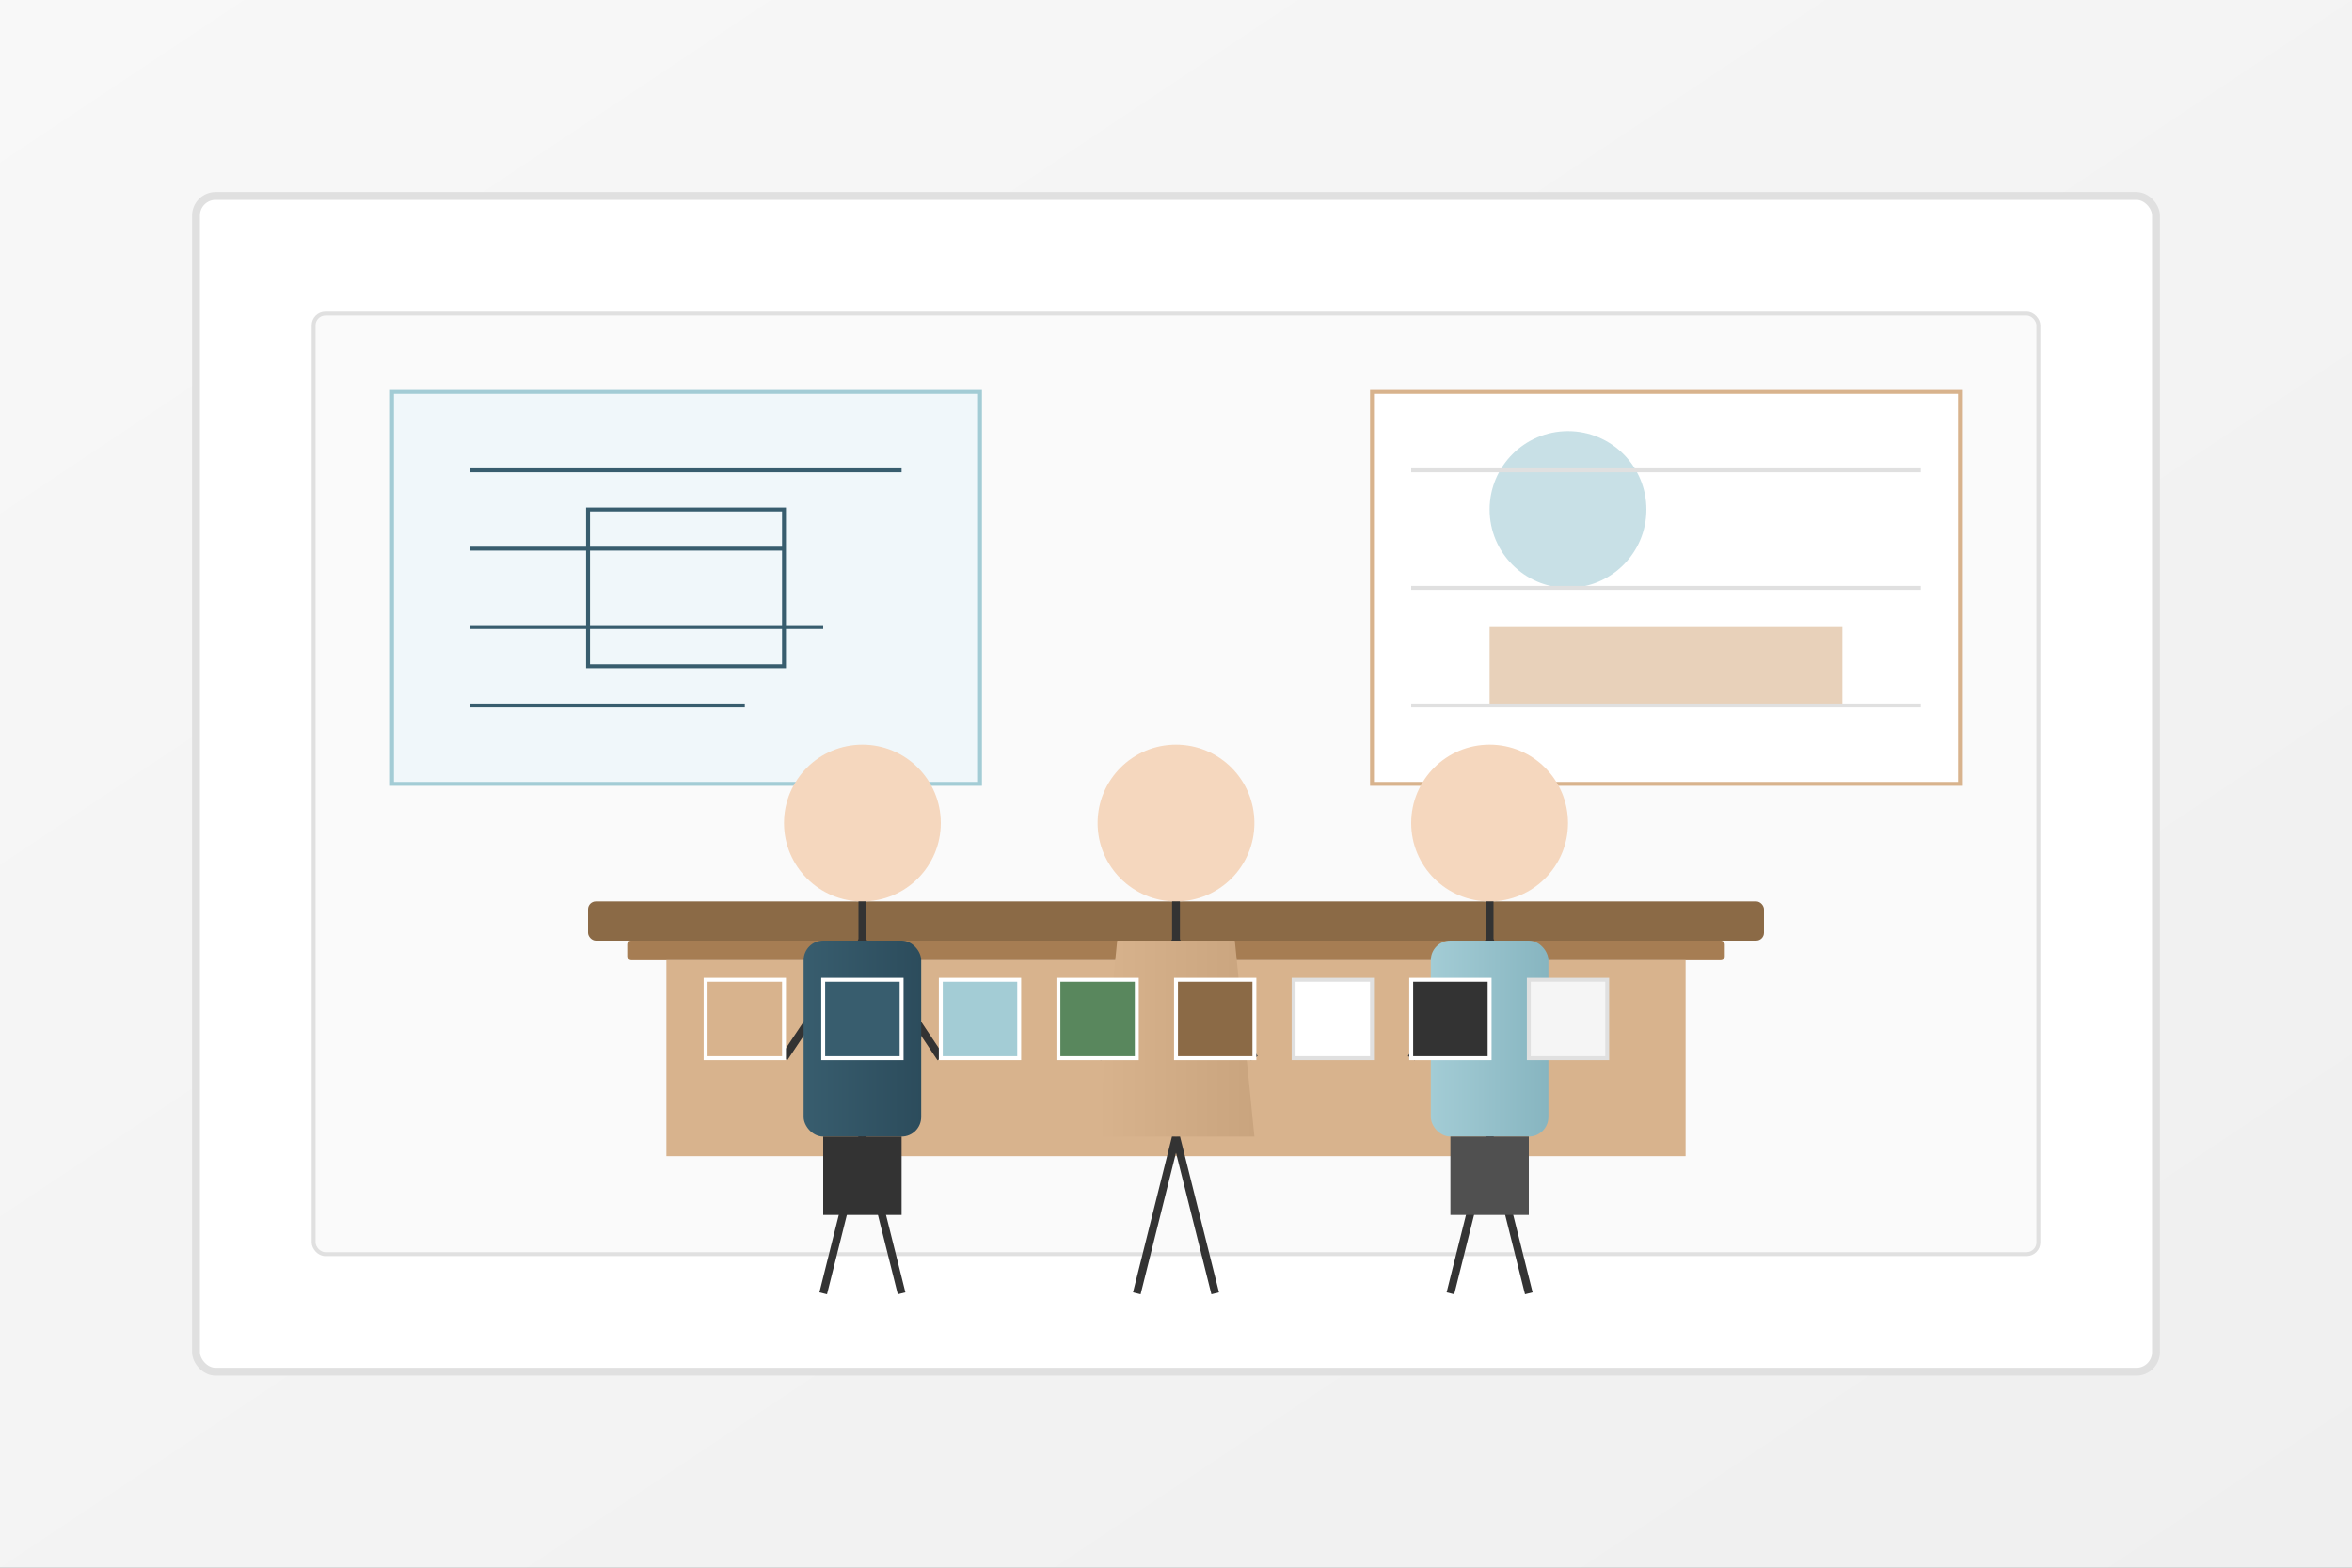 <svg xmlns="http://www.w3.org/2000/svg" width="600" height="400" viewBox="0 0 600 400">
  <rect x="0" y="0" width="600" height="400" fill="#808080" stroke="none"/>
  <defs>
    <linearGradient id="bg-gradient" x1="0%" y1="0%" x2="100%" y2="100%">
      <stop offset="0%" style="stop-color:#F8F8F8;stop-opacity:1" />
      <stop offset="100%" style="stop-color:#EFEFEF;stop-opacity:1" />
    </linearGradient>
    <linearGradient id="person1-suit" x1="0%" y1="0%" x2="100%" y2="0%">
      <stop offset="0%" style="stop-color:#385D6E;stop-opacity:1" />
      <stop offset="100%" style="stop-color:#2C4C5C;stop-opacity:1" />
    </linearGradient>
    <linearGradient id="person2-dress" x1="0%" y1="0%" x2="100%" y2="0%">
      <stop offset="0%" style="stop-color:#D8B38D;stop-opacity:1" />
      <stop offset="100%" style="stop-color:#C9A47E;stop-opacity:1" />
    </linearGradient>
    <linearGradient id="person3-outfit" x1="0%" y1="0%" x2="100%" y2="0%">
      <stop offset="0%" style="stop-color:#A3CCD5;stop-opacity:1" />
      <stop offset="100%" style="stop-color:#87B5C0;stop-opacity:1" />
    </linearGradient>
  </defs>
  
  <!-- Background -->
  <rect width="600" height="400" fill="url(#bg-gradient)" />
  
  <!-- Office Background Elements -->
  <rect x="50" y="50" width="500" height="300" rx="5" ry="5" fill="white" stroke="#E0E0E0" stroke-width="2" />
  <rect x="80" y="80" width="440" height="240" rx="3" ry="3" fill="#FAFAFA" stroke="#E0E0E0" stroke-width="1" />
  
  <!-- Blueprint on Wall -->
  <rect x="100" y="100" width="150" height="100" fill="#F0F7FA" stroke="#A3CCD5" stroke-width="1" />
  <line x1="120" y1="120" x2="230" y2="120" stroke="#385D6E" stroke-width="1" />
  <line x1="120" y1="140" x2="200" y2="140" stroke="#385D6E" stroke-width="1" />
  <line x1="120" y1="160" x2="210" y2="160" stroke="#385D6E" stroke-width="1" />
  <line x1="120" y1="180" x2="190" y2="180" stroke="#385D6E" stroke-width="1" />
  <rect x="150" y="130" width="50" height="40" fill="none" stroke="#385D6E" stroke-width="1" />
  
  <!-- Design Board -->
  <rect x="350" y="100" width="150" height="100" fill="white" stroke="#D8B38D" stroke-width="1" />
  <circle cx="400" cy="130" r="20" fill="#A3CCD5" opacity="0.6" />
  <rect x="380" y="160" width="90" height="20" fill="#D8B38D" opacity="0.6" />
  <line x1="360" y1="120" x2="490" y2="120" stroke="#E0E0E0" stroke-width="1" />
  <line x1="360" y1="150" x2="490" y2="150" stroke="#E0E0E0" stroke-width="1" />
  <line x1="360" y1="180" x2="490" y2="180" stroke="#E0E0E0" stroke-width="1" />
  
  <!-- Table -->
  <rect x="150" y="230" width="300" height="10" rx="2" ry="2" fill="#8B6A46" />
  <rect x="160" y="240" width="280" height="5" rx="1" ry="1" fill="#A67D53" />
  <rect x="170" y="245" width="260" height="50" fill="#D8B38D" />
  
  <!-- Person 1 (Designer) -->
  <circle cx="220" cy="210" r="20" fill="#F5D7BE" /> <!-- Head -->
  <path d="M220,230 L220,290" stroke="#333333" stroke-width="2" /> <!-- Body -->
  <path d="M220,240 L200,270" stroke="#333333" stroke-width="2" /> <!-- Left Arm -->
  <path d="M220,240 L240,270" stroke="#333333" stroke-width="2" /> <!-- Right Arm -->
  <path d="M220,290 L210,330" stroke="#333333" stroke-width="2" /> <!-- Left Leg -->
  <path d="M220,290 L230,330" stroke="#333333" stroke-width="2" /> <!-- Right Leg -->
  <rect x="205" y="240" width="30" height="50" rx="5" ry="5" fill="url(#person1-suit)" /> <!-- Suit -->
  <rect x="210" y="290" width="20" height="20" fill="#333333" /> <!-- Pants -->
  
  <!-- Person 2 (Designer) -->
  <circle cx="300" cy="210" r="20" fill="#F5D7BE" /> <!-- Head -->
  <path d="M300,230 L300,290" stroke="#333333" stroke-width="2" /> <!-- Body -->
  <path d="M300,240 L280,270" stroke="#333333" stroke-width="2" /> <!-- Left Arm -->
  <path d="M300,240 L320,270" stroke="#333333" stroke-width="2" /> <!-- Right Arm -->
  <path d="M300,290 L290,330" stroke="#333333" stroke-width="2" /> <!-- Left Leg -->
  <path d="M300,290 L310,330" stroke="#333333" stroke-width="2" /> <!-- Right Leg -->
  <path d="M285,240 L315,240 L320,290 L280,290 Z" fill="url(#person2-dress)" /> <!-- Dress -->
  
  <!-- Person 3 (Designer) -->
  <circle cx="380" cy="210" r="20" fill="#F5D7BE" /> <!-- Head -->
  <path d="M380,230 L380,290" stroke="#333333" stroke-width="2" /> <!-- Body -->
  <path d="M380,240 L360,270" stroke="#333333" stroke-width="2" /> <!-- Left Arm -->
  <path d="M380,240 L400,270" stroke="#333333" stroke-width="2" /> <!-- Right Arm -->
  <path d="M380,290 L370,330" stroke="#333333" stroke-width="2" /> <!-- Left Leg -->
  <path d="M380,290 L390,330" stroke="#333333" stroke-width="2" /> <!-- Right Leg -->
  <rect x="365" y="240" width="30" height="50" rx="5" ry="5" fill="url(#person3-outfit)" /> <!-- Outfit -->
  <rect x="370" y="290" width="20" height="20" fill="#505050" /> <!-- Pants -->
  
  <!-- Material Swatches on Table -->
  <rect x="180" y="250" width="20" height="20" fill="#D8B38D" stroke="white" stroke-width="1" />
  <rect x="210" y="250" width="20" height="20" fill="#385D6E" stroke="white" stroke-width="1" />
  <rect x="240" y="250" width="20" height="20" fill="#A3CCD5" stroke="white" stroke-width="1" />
  <rect x="270" y="250" width="20" height="20" fill="#59875D" stroke="white" stroke-width="1" />
  <rect x="300" y="250" width="20" height="20" fill="#8B6A46" stroke="white" stroke-width="1" />
  <rect x="330" y="250" width="20" height="20" fill="#FFFFFF" stroke="#E0E0E0" stroke-width="1" />
  <rect x="360" y="250" width="20" height="20" fill="#333333" stroke="white" stroke-width="1" />
  <rect x="390" y="250" width="20" height="20" fill="#F5F5F5" stroke="#E0E0E0" stroke-width="1" />
</svg>
